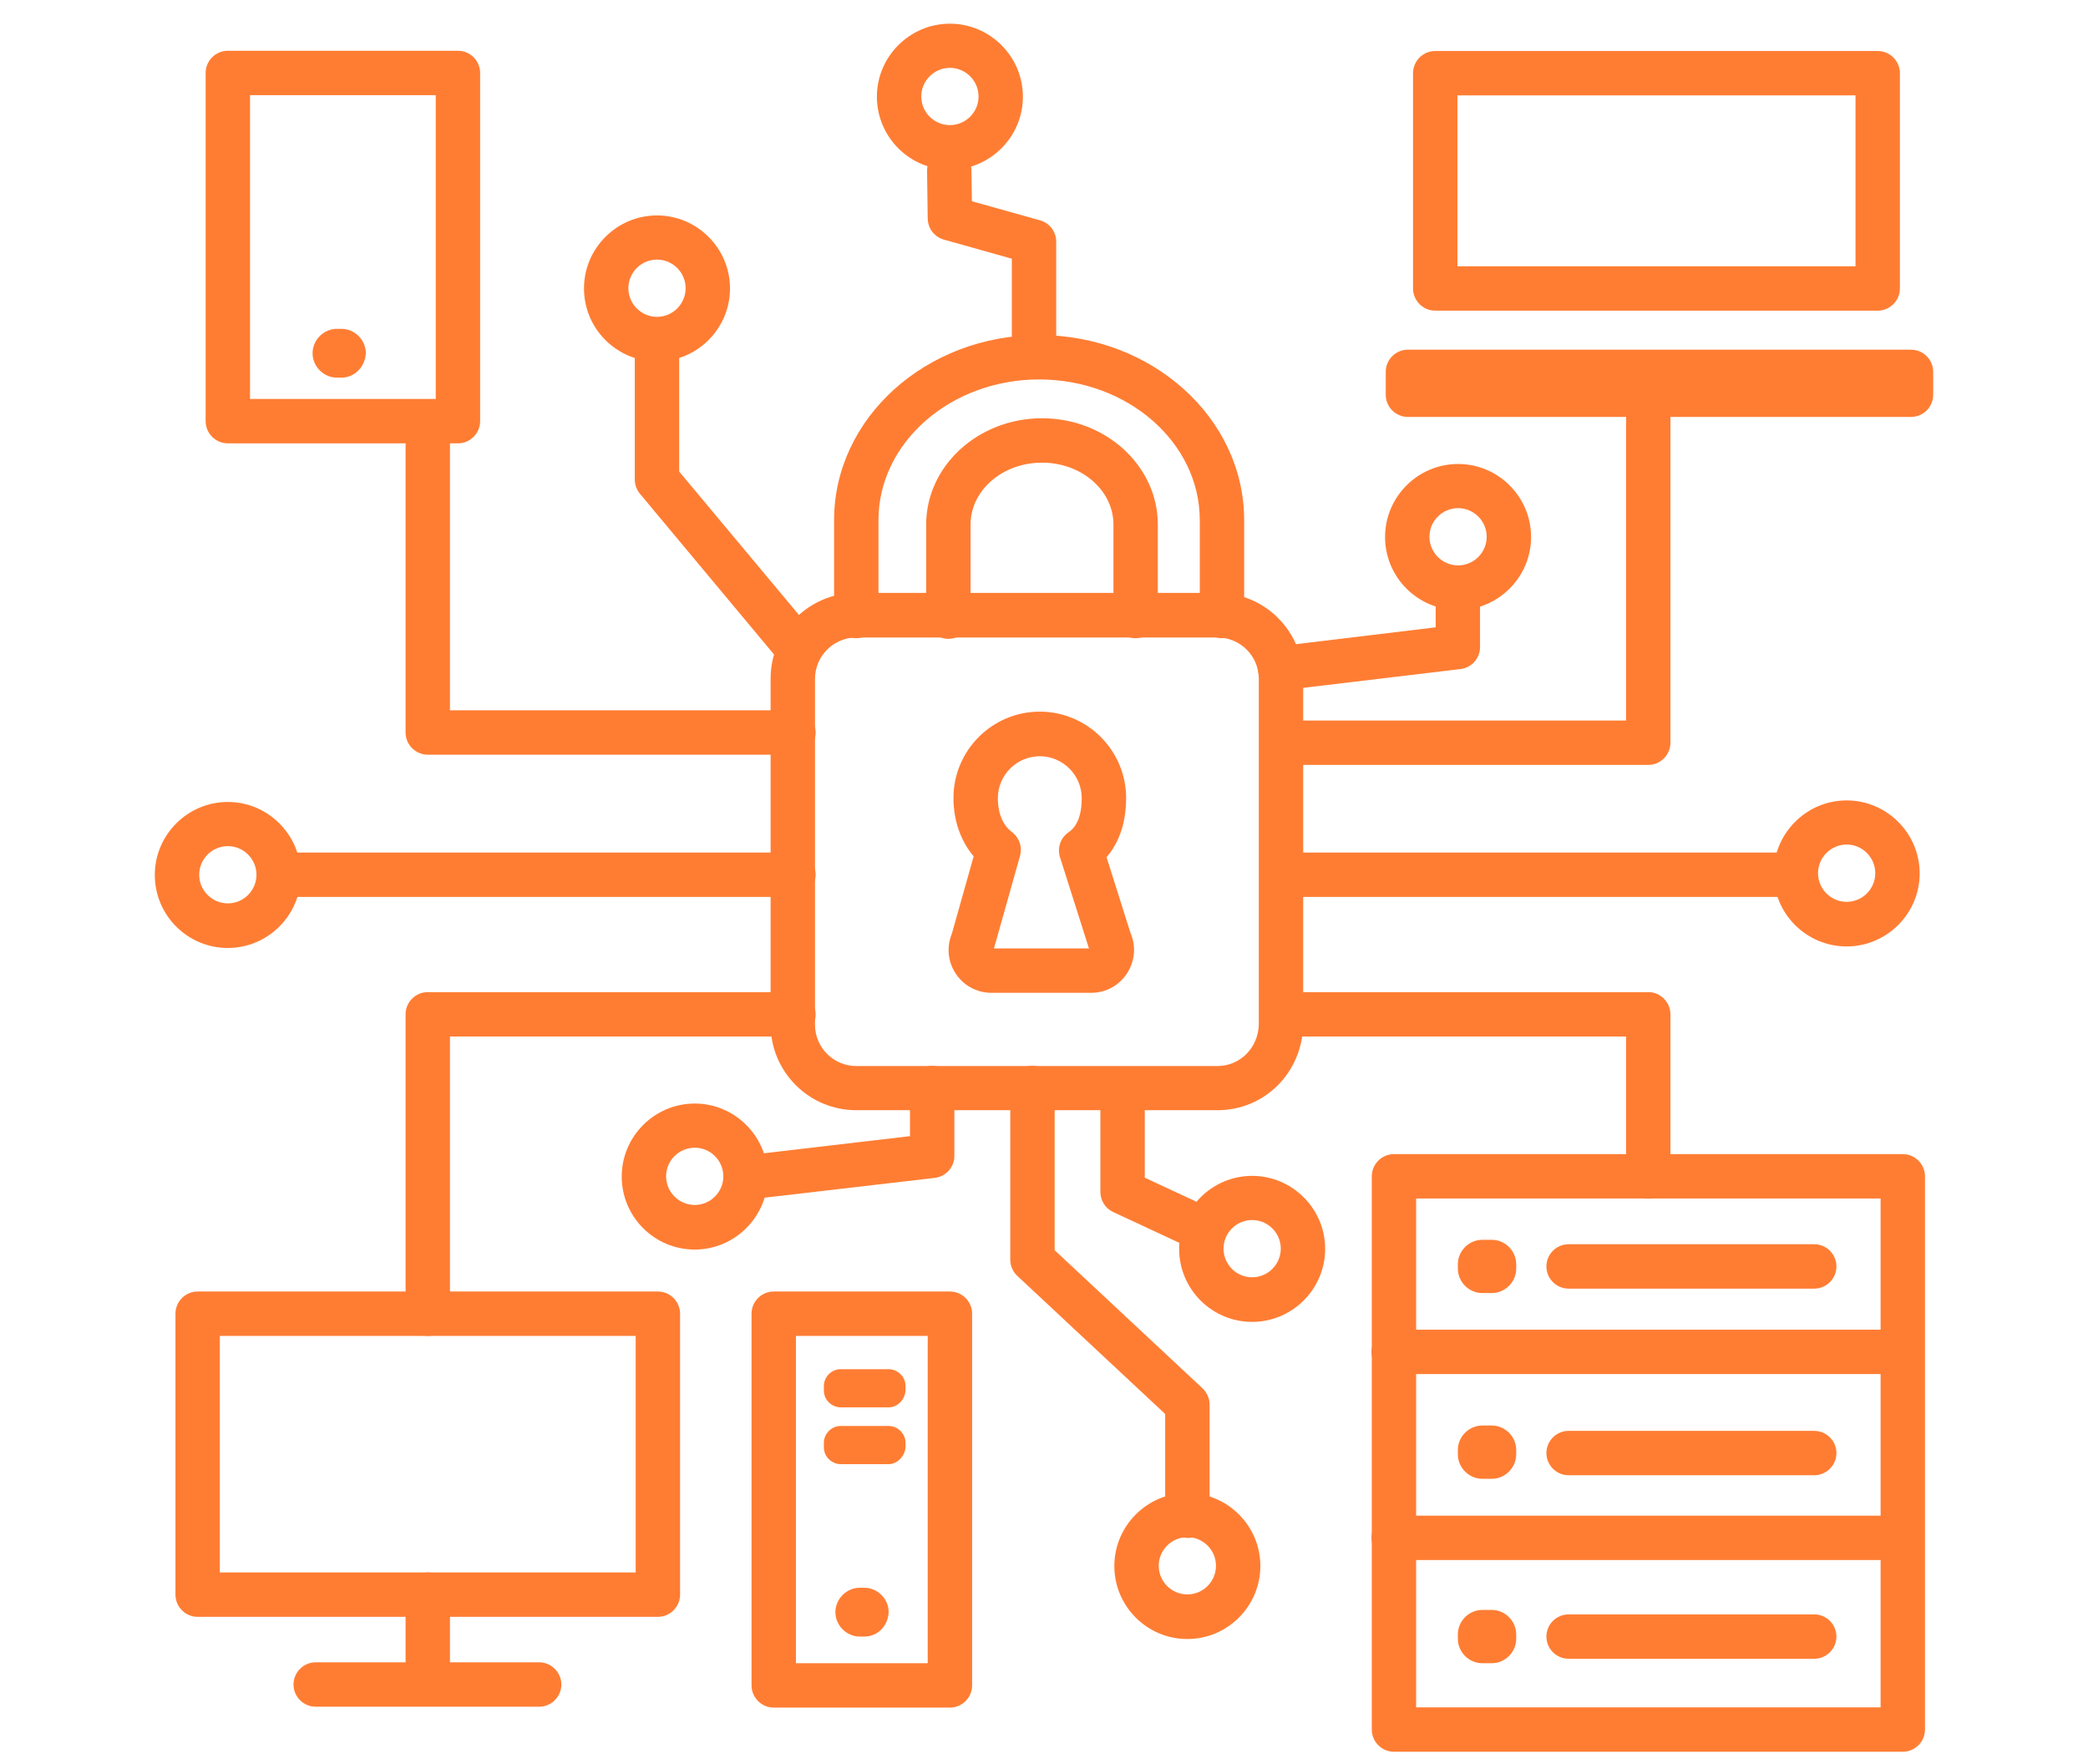 <svg width="58" height="49" viewBox="0 0 58 49" fill="none" xmlns="http://www.w3.org/2000/svg">
<g clip-path="url(#clip0_164_1944)">
<path d="M33.82 30.838H23.785C22.472 30.838 21.406 29.771 21.406 28.459V18.849C21.406 17.536 22.472 16.469 23.785 16.469H33.82C35.133 16.469 36.2 17.536 36.2 18.849V28.459C36.175 29.796 35.127 30.838 33.82 30.838ZM23.785 17.708C23.157 17.708 22.639 18.22 22.639 18.855V28.465C22.639 29.093 23.15 29.611 23.785 29.611H33.82C34.449 29.611 34.955 29.099 34.967 28.452V18.855C34.967 18.226 34.455 17.708 33.82 17.708H23.785Z" fill="#FF7D33"/>
<path d="M33.944 17.727C33.605 17.727 33.327 17.449 33.327 17.11V14.447C33.327 12.29 31.324 10.54 28.864 10.54C26.405 10.54 24.402 12.296 24.402 14.447V17.11C24.402 17.449 24.124 17.727 23.785 17.727C23.446 17.727 23.169 17.449 23.169 17.11V14.447C23.169 11.612 25.727 9.307 28.864 9.307C32.002 9.307 34.56 11.612 34.56 14.447V17.11C34.56 17.449 34.283 17.727 33.944 17.727Z" fill="#FF7D33"/>
<path d="M26.343 17.745C26.004 17.745 25.727 17.468 25.727 17.129V14.571C25.727 12.944 27.169 11.618 28.945 11.618C30.72 11.618 32.162 12.944 32.162 14.571V17.11C32.162 17.449 31.885 17.727 31.546 17.727C31.207 17.727 30.929 17.449 30.929 17.11V14.571C30.929 13.621 30.042 12.851 28.945 12.851C27.847 12.851 26.96 13.621 26.96 14.571V17.129C26.96 17.468 26.682 17.745 26.343 17.745Z" fill="#FF7D33"/>
<path d="M30.319 27.577H27.533C27.126 27.577 26.75 27.367 26.534 27.022C26.325 26.696 26.294 26.289 26.442 25.931L27.046 23.786C26.689 23.367 26.485 22.794 26.485 22.165C26.485 20.84 27.564 19.767 28.883 19.767C30.202 19.767 31.281 20.846 31.281 22.165C31.281 22.954 31.028 23.472 30.738 23.811L31.404 25.919C31.558 26.27 31.527 26.677 31.324 27.01C31.102 27.367 30.726 27.577 30.319 27.577ZM27.601 26.344H30.319C30.319 26.344 30.282 26.344 30.264 26.344C30.258 26.344 30.251 26.344 30.245 26.332L29.444 23.811C29.364 23.552 29.456 23.274 29.678 23.12C29.77 23.059 30.048 22.861 30.048 22.171C30.048 21.53 29.524 21.006 28.883 21.006C28.242 21.006 27.718 21.53 27.718 22.171C27.718 22.412 27.767 22.855 28.112 23.114C28.316 23.268 28.402 23.527 28.334 23.774L27.619 26.313C27.619 26.313 27.613 26.338 27.607 26.35L27.601 26.344Z" fill="#FF7D33"/>
<path d="M52.855 48.658H38.721C38.382 48.658 38.105 48.381 38.105 48.042V32.675C38.105 32.336 38.382 32.058 38.721 32.058H52.855C53.194 32.058 53.472 32.336 53.472 32.675V48.042C53.472 48.381 53.194 48.658 52.855 48.658ZM39.337 47.425H52.239V33.291H39.337V47.425Z" fill="#FF7D33"/>
<path d="M18.274 44.911H5.49C5.151 44.911 4.874 44.633 4.874 44.294V36.49C4.874 36.151 5.151 35.874 5.49 35.874H18.274C18.613 35.874 18.891 36.151 18.891 36.49V44.294C18.891 44.633 18.613 44.911 18.274 44.911ZM6.106 43.678H17.658V37.107H6.106V43.678Z" fill="#FF7D33"/>
<path d="M26.387 47.432H21.492C21.153 47.432 20.876 47.154 20.876 46.815V36.49C20.876 36.151 21.153 35.874 21.492 35.874H26.387C26.726 35.874 27.003 36.151 27.003 36.49V46.815C27.003 47.154 26.726 47.432 26.387 47.432ZM22.109 46.199H25.77V37.107H22.109V46.199Z" fill="#FF7D33"/>
<path d="M52.159 8.629H39.867C39.528 8.629 39.251 8.351 39.251 8.012V2.033C39.251 1.694 39.528 1.417 39.867 1.417H52.159C52.498 1.417 52.775 1.694 52.775 2.033V8.012C52.775 8.351 52.498 8.629 52.159 8.629ZM40.484 7.396H51.542V2.649H40.484V7.396Z" fill="#FF7D33"/>
<path d="M53.083 9.713H39.109C38.769 9.713 38.493 9.989 38.493 10.33V10.965C38.493 11.305 38.769 11.581 39.109 11.581H53.083C53.424 11.581 53.7 11.305 53.7 10.965V10.33C53.7 9.989 53.424 9.713 53.083 9.713Z" fill="#FF7D33"/>
<path d="M12.721 12.315H6.328C5.989 12.315 5.712 12.037 5.712 11.698V2.027C5.712 1.688 5.989 1.41 6.328 1.41H12.721C13.06 1.41 13.337 1.688 13.337 2.027V11.698C13.337 12.037 13.06 12.315 12.721 12.315ZM6.945 11.082H12.104V2.643H6.945V11.082Z" fill="#FF7D33"/>
<path d="M45.785 21.247H35.688C35.349 21.247 35.072 20.969 35.072 20.63C35.072 20.291 35.349 20.014 35.688 20.014H45.169V10.613C45.169 10.274 45.446 9.997 45.785 9.997C46.124 9.997 46.401 10.274 46.401 10.613V20.63C46.401 20.969 46.124 21.247 45.785 21.247Z" fill="#FF7D33"/>
<path d="M22.041 20.963H11.882C11.543 20.963 11.266 20.686 11.266 20.346V11.704C11.266 11.365 11.543 11.088 11.882 11.088C12.221 11.088 12.499 11.365 12.499 11.704V19.73H22.041C22.38 19.73 22.657 20.008 22.657 20.346C22.657 20.686 22.38 20.963 22.041 20.963Z" fill="#FF7D33"/>
<path d="M11.882 37.107C11.543 37.107 11.266 36.829 11.266 36.49V28.175C11.266 27.836 11.543 27.558 11.882 27.558H22.041C22.38 27.558 22.657 27.836 22.657 28.175C22.657 28.514 22.38 28.791 22.041 28.791H12.499V36.49C12.499 36.829 12.221 37.107 11.882 37.107Z" fill="#FF7D33"/>
<path d="M45.785 33.297C45.446 33.297 45.169 33.02 45.169 32.681V28.791H35.867C35.528 28.791 35.251 28.514 35.251 28.175C35.251 27.836 35.528 27.558 35.867 27.558H45.785C46.124 27.558 46.401 27.836 46.401 28.175V32.681C46.401 33.02 46.124 33.297 45.785 33.297Z" fill="#FF7D33"/>
<path d="M22.041 24.914H7.826C7.487 24.914 7.21 24.637 7.21 24.298C7.21 23.959 7.487 23.681 7.826 23.681H22.041C22.38 23.681 22.657 23.959 22.657 24.298C22.657 24.637 22.38 24.914 22.041 24.914Z" fill="#FF7D33"/>
<path d="M49.576 24.914H35.873C35.534 24.914 35.257 24.637 35.257 24.298C35.257 23.959 35.534 23.681 35.873 23.681H49.576C49.915 23.681 50.192 23.959 50.192 24.298C50.192 24.637 49.915 24.914 49.576 24.914Z" fill="#FF7D33"/>
<path d="M28.723 10.225C28.384 10.225 28.106 9.948 28.106 9.609V7.186L26.22 6.656C25.955 6.582 25.776 6.348 25.77 6.071L25.752 4.739C25.752 4.4 26.017 4.117 26.356 4.11H26.368C26.707 4.11 26.978 4.382 26.984 4.714L26.997 5.59L28.889 6.12C29.154 6.194 29.339 6.434 29.339 6.712V9.603C29.339 9.942 29.062 10.219 28.723 10.219V10.225Z" fill="#FF7D33"/>
<path d="M35.559 19.181C35.25 19.181 34.985 18.953 34.948 18.639C34.905 18.3 35.152 17.992 35.485 17.955L39.88 17.425V16.722C39.88 16.383 40.157 16.106 40.496 16.106C40.835 16.106 41.112 16.383 41.112 16.722V17.973C41.112 18.288 40.878 18.547 40.57 18.584L35.633 19.175C35.633 19.175 35.583 19.175 35.559 19.175V19.181Z" fill="#FF7D33"/>
<path d="M22.164 18.627C21.985 18.627 21.813 18.553 21.689 18.405L17.775 13.714C17.683 13.603 17.633 13.461 17.633 13.319V9.615C17.633 9.276 17.911 8.998 18.25 8.998C18.589 8.998 18.866 9.276 18.866 9.615V13.098L22.639 17.616C22.854 17.875 22.824 18.263 22.558 18.485C22.441 18.584 22.306 18.627 22.164 18.627Z" fill="#FF7D33"/>
<path d="M32.982 42.716C32.643 42.716 32.366 42.439 32.366 42.1V39.276L28.26 35.442C28.137 35.325 28.063 35.165 28.063 34.992V30.221C28.063 29.882 28.34 29.605 28.68 29.605C29.018 29.605 29.296 29.882 29.296 30.221V34.727L33.401 38.561C33.525 38.679 33.599 38.839 33.599 39.011V42.106C33.599 42.445 33.321 42.722 32.982 42.722V42.716Z" fill="#FF7D33"/>
<path d="M33.167 34.647C33.081 34.647 32.994 34.629 32.908 34.592L30.923 33.667C30.707 33.569 30.566 33.347 30.566 33.106V30.425C30.566 30.086 30.843 29.808 31.182 29.808C31.521 29.808 31.799 30.086 31.799 30.425V32.712L33.426 33.47C33.734 33.612 33.87 33.982 33.728 34.29C33.623 34.518 33.401 34.647 33.167 34.647Z" fill="#FF7D33"/>
<path d="M20.968 33.297C20.66 33.297 20.395 33.063 20.358 32.755C20.321 32.416 20.561 32.114 20.9 32.071L25.277 31.559V30.221C25.277 29.882 25.554 29.605 25.893 29.605C26.232 29.605 26.51 29.882 26.51 30.221V32.108C26.51 32.422 26.275 32.681 25.967 32.718L21.042 33.291C21.042 33.291 20.993 33.291 20.968 33.291V33.297Z" fill="#FF7D33"/>
<path d="M11.882 47.265C11.543 47.265 11.266 46.988 11.266 46.649V44.294C11.266 43.955 11.543 43.678 11.882 43.678C12.221 43.678 12.499 43.955 12.499 44.294V46.649C12.499 46.988 12.221 47.265 11.882 47.265Z" fill="#FF7D33"/>
<path d="M14.977 47.407H8.769C8.43 47.407 8.153 47.13 8.153 46.791C8.153 46.452 8.43 46.174 8.769 46.174H14.977C15.316 46.174 15.593 46.452 15.593 46.791C15.593 47.13 15.316 47.407 14.977 47.407Z" fill="#FF7D33"/>
<path d="M52.831 38.167H38.715C38.376 38.167 38.098 37.89 38.098 37.551C38.098 37.212 38.376 36.934 38.715 36.934H52.831C53.17 36.934 53.447 37.212 53.447 37.551C53.447 37.89 53.17 38.167 52.831 38.167Z" fill="#FF7D33"/>
<path d="M52.831 43.333H38.715C38.376 43.333 38.098 43.055 38.098 42.716C38.098 42.377 38.376 42.1 38.715 42.1H52.831C53.17 42.1 53.447 42.377 53.447 42.716C53.447 43.055 53.17 43.333 52.831 43.333Z" fill="#FF7D33"/>
<path d="M50.396 35.794H43.572C43.233 35.794 42.956 35.517 42.956 35.177C42.956 34.838 43.233 34.561 43.572 34.561H50.396C50.735 34.561 51.012 34.838 51.012 35.177C51.012 35.517 50.735 35.794 50.396 35.794Z" fill="#FF7D33"/>
<path d="M50.396 40.978H43.572C43.233 40.978 42.956 40.7 42.956 40.361C42.956 40.022 43.233 39.745 43.572 39.745H50.396C50.735 39.745 51.012 40.022 51.012 40.361C51.012 40.7 50.735 40.978 50.396 40.978Z" fill="#FF7D33"/>
<path d="M50.396 46.075H43.572C43.233 46.075 42.956 45.798 42.956 45.459C42.956 45.12 43.233 44.843 43.572 44.843H50.396C50.735 44.843 51.012 45.12 51.012 45.459C51.012 45.798 50.735 46.075 50.396 46.075Z" fill="#FF7D33"/>
<path d="M6.328 26.332C5.207 26.332 4.3 25.42 4.3 24.304C4.3 23.188 5.213 22.276 6.328 22.276C7.444 22.276 8.356 23.188 8.356 24.304C8.356 25.42 7.444 26.332 6.328 26.332ZM6.328 23.503C5.891 23.503 5.533 23.86 5.533 24.298C5.533 24.735 5.891 25.093 6.328 25.093C6.766 25.093 7.124 24.735 7.124 24.298C7.124 23.86 6.766 23.503 6.328 23.503Z" fill="#FF7D33"/>
<path d="M51.296 26.289C50.174 26.289 49.268 25.377 49.268 24.261C49.268 23.145 50.18 22.233 51.296 22.233C52.411 22.233 53.324 23.145 53.324 24.261C53.324 25.377 52.411 26.289 51.296 26.289ZM51.296 23.459C50.858 23.459 50.501 23.817 50.501 24.255C50.501 24.692 50.858 25.05 51.296 25.05C51.733 25.05 52.091 24.692 52.091 24.255C52.091 23.817 51.733 23.459 51.296 23.459Z" fill="#FF7D33"/>
<path d="M32.982 45.527C31.86 45.527 30.954 44.615 30.954 43.499C30.954 42.383 31.866 41.471 32.982 41.471C34.098 41.471 35.01 42.383 35.01 43.499C35.01 44.615 34.098 45.527 32.982 45.527ZM32.982 42.698C32.544 42.698 32.187 43.055 32.187 43.493C32.187 43.93 32.544 44.288 32.982 44.288C33.42 44.288 33.777 43.93 33.777 43.493C33.777 43.055 33.42 42.698 32.982 42.698Z" fill="#FF7D33"/>
<path d="M34.782 36.718C33.66 36.718 32.754 35.806 32.754 34.69C32.754 33.575 33.666 32.662 34.782 32.662C35.898 32.662 36.81 33.575 36.81 34.69C36.81 35.806 35.898 36.718 34.782 36.718ZM34.782 33.889C34.344 33.889 33.987 34.246 33.987 34.684C33.987 35.122 34.344 35.479 34.782 35.479C35.22 35.479 35.577 35.122 35.577 34.684C35.577 34.246 35.22 33.889 34.782 33.889Z" fill="#FF7D33"/>
<path d="M26.386 4.714C25.265 4.714 24.358 3.802 24.358 2.686C24.358 1.571 25.271 0.658 26.386 0.658C27.502 0.658 28.414 1.571 28.414 2.686C28.414 3.802 27.502 4.714 26.386 4.714ZM26.386 1.885C25.949 1.885 25.591 2.243 25.591 2.68C25.591 3.118 25.949 3.475 26.386 3.475C26.824 3.475 27.182 3.118 27.182 2.68C27.182 2.243 26.824 1.885 26.386 1.885Z" fill="#FF7D33"/>
<path d="M18.25 10.04C17.128 10.04 16.222 9.128 16.222 8.012C16.222 6.896 17.134 5.984 18.25 5.984C19.366 5.984 20.278 6.896 20.278 8.012C20.278 9.128 19.366 10.04 18.25 10.04ZM18.25 7.211C17.812 7.211 17.455 7.568 17.455 8.006C17.455 8.443 17.812 8.801 18.25 8.801C18.688 8.801 19.045 8.443 19.045 8.006C19.045 7.568 18.688 7.211 18.25 7.211Z" fill="#FF7D33"/>
<path d="M19.298 34.709C18.176 34.709 17.27 33.797 17.27 32.681C17.27 31.565 18.182 30.653 19.298 30.653C20.413 30.653 21.326 31.565 21.326 32.681C21.326 33.797 20.413 34.709 19.298 34.709ZM19.298 31.88C18.86 31.88 18.503 32.237 18.503 32.675C18.503 33.112 18.86 33.47 19.298 33.47C19.735 33.47 20.093 33.112 20.093 32.675C20.093 32.237 19.735 31.88 19.298 31.88Z" fill="#FF7D33"/>
<path d="M40.502 16.944C39.38 16.944 38.474 16.032 38.474 14.916C38.474 13.8 39.386 12.888 40.502 12.888C41.618 12.888 42.53 13.8 42.53 14.916C42.53 16.032 41.618 16.944 40.502 16.944ZM40.502 14.115C40.065 14.115 39.707 14.472 39.707 14.91C39.707 15.347 40.065 15.705 40.502 15.705C40.94 15.705 41.297 15.347 41.297 14.91C41.297 14.472 40.94 14.115 40.502 14.115Z" fill="#FF7D33"/>
<path d="M41.439 35.917H41.174C40.804 35.917 40.496 35.609 40.496 35.239V35.116C40.496 34.746 40.804 34.438 41.174 34.438H41.439C41.809 34.438 42.117 34.746 42.117 35.116V35.239C42.117 35.609 41.809 35.917 41.439 35.917Z" fill="#FF7D33"/>
<path d="M41.439 41.076H41.174C40.804 41.076 40.496 40.768 40.496 40.398V40.275C40.496 39.905 40.804 39.597 41.174 39.597H41.439C41.809 39.597 42.117 39.905 42.117 40.275V40.398C42.117 40.768 41.809 41.076 41.439 41.076Z" fill="#FF7D33"/>
<path d="M41.439 46.199H41.174C40.804 46.199 40.496 45.891 40.496 45.521V45.398C40.496 45.028 40.804 44.719 41.174 44.719H41.439C41.809 44.719 42.117 45.028 42.117 45.398V45.521C42.117 45.891 41.809 46.199 41.439 46.199Z" fill="#FF7D33"/>
<path d="M24.007 45.459H23.884C23.514 45.459 23.206 45.151 23.206 44.781C23.206 44.411 23.514 44.103 23.884 44.103H24.007C24.377 44.103 24.685 44.411 24.685 44.781C24.667 45.169 24.377 45.459 24.007 45.459Z" fill="#FF7D33"/>
<path d="M9.484 10.49H9.361C8.991 10.49 8.683 10.182 8.683 9.812C8.683 9.442 8.991 9.134 9.361 9.134H9.484C9.854 9.134 10.162 9.442 10.162 9.812C10.144 10.182 9.854 10.49 9.484 10.49Z" fill="#FF7D33"/>
<path d="M24.685 39.092H23.354C23.107 39.092 22.885 38.888 22.885 38.623V38.5C22.885 38.253 23.089 38.032 23.354 38.032H24.685C24.932 38.032 25.154 38.235 25.154 38.5V38.623C25.135 38.888 24.926 39.092 24.685 39.092Z" fill="#FF7D33"/>
<path d="M24.685 40.67H23.354C23.107 40.67 22.885 40.466 22.885 40.201V40.078C22.885 39.831 23.089 39.609 23.354 39.609H24.685C24.932 39.609 25.154 39.813 25.154 40.078V40.201C25.135 40.448 24.926 40.67 24.685 40.67Z" fill="#FF7D33"/>
</g>
<defs>
<clipPath id="clip0_164_1944">
<rect width="58" height="48" fill="white" transform="translate(0 0.658)"/>
</clipPath>
</defs>
</svg>

